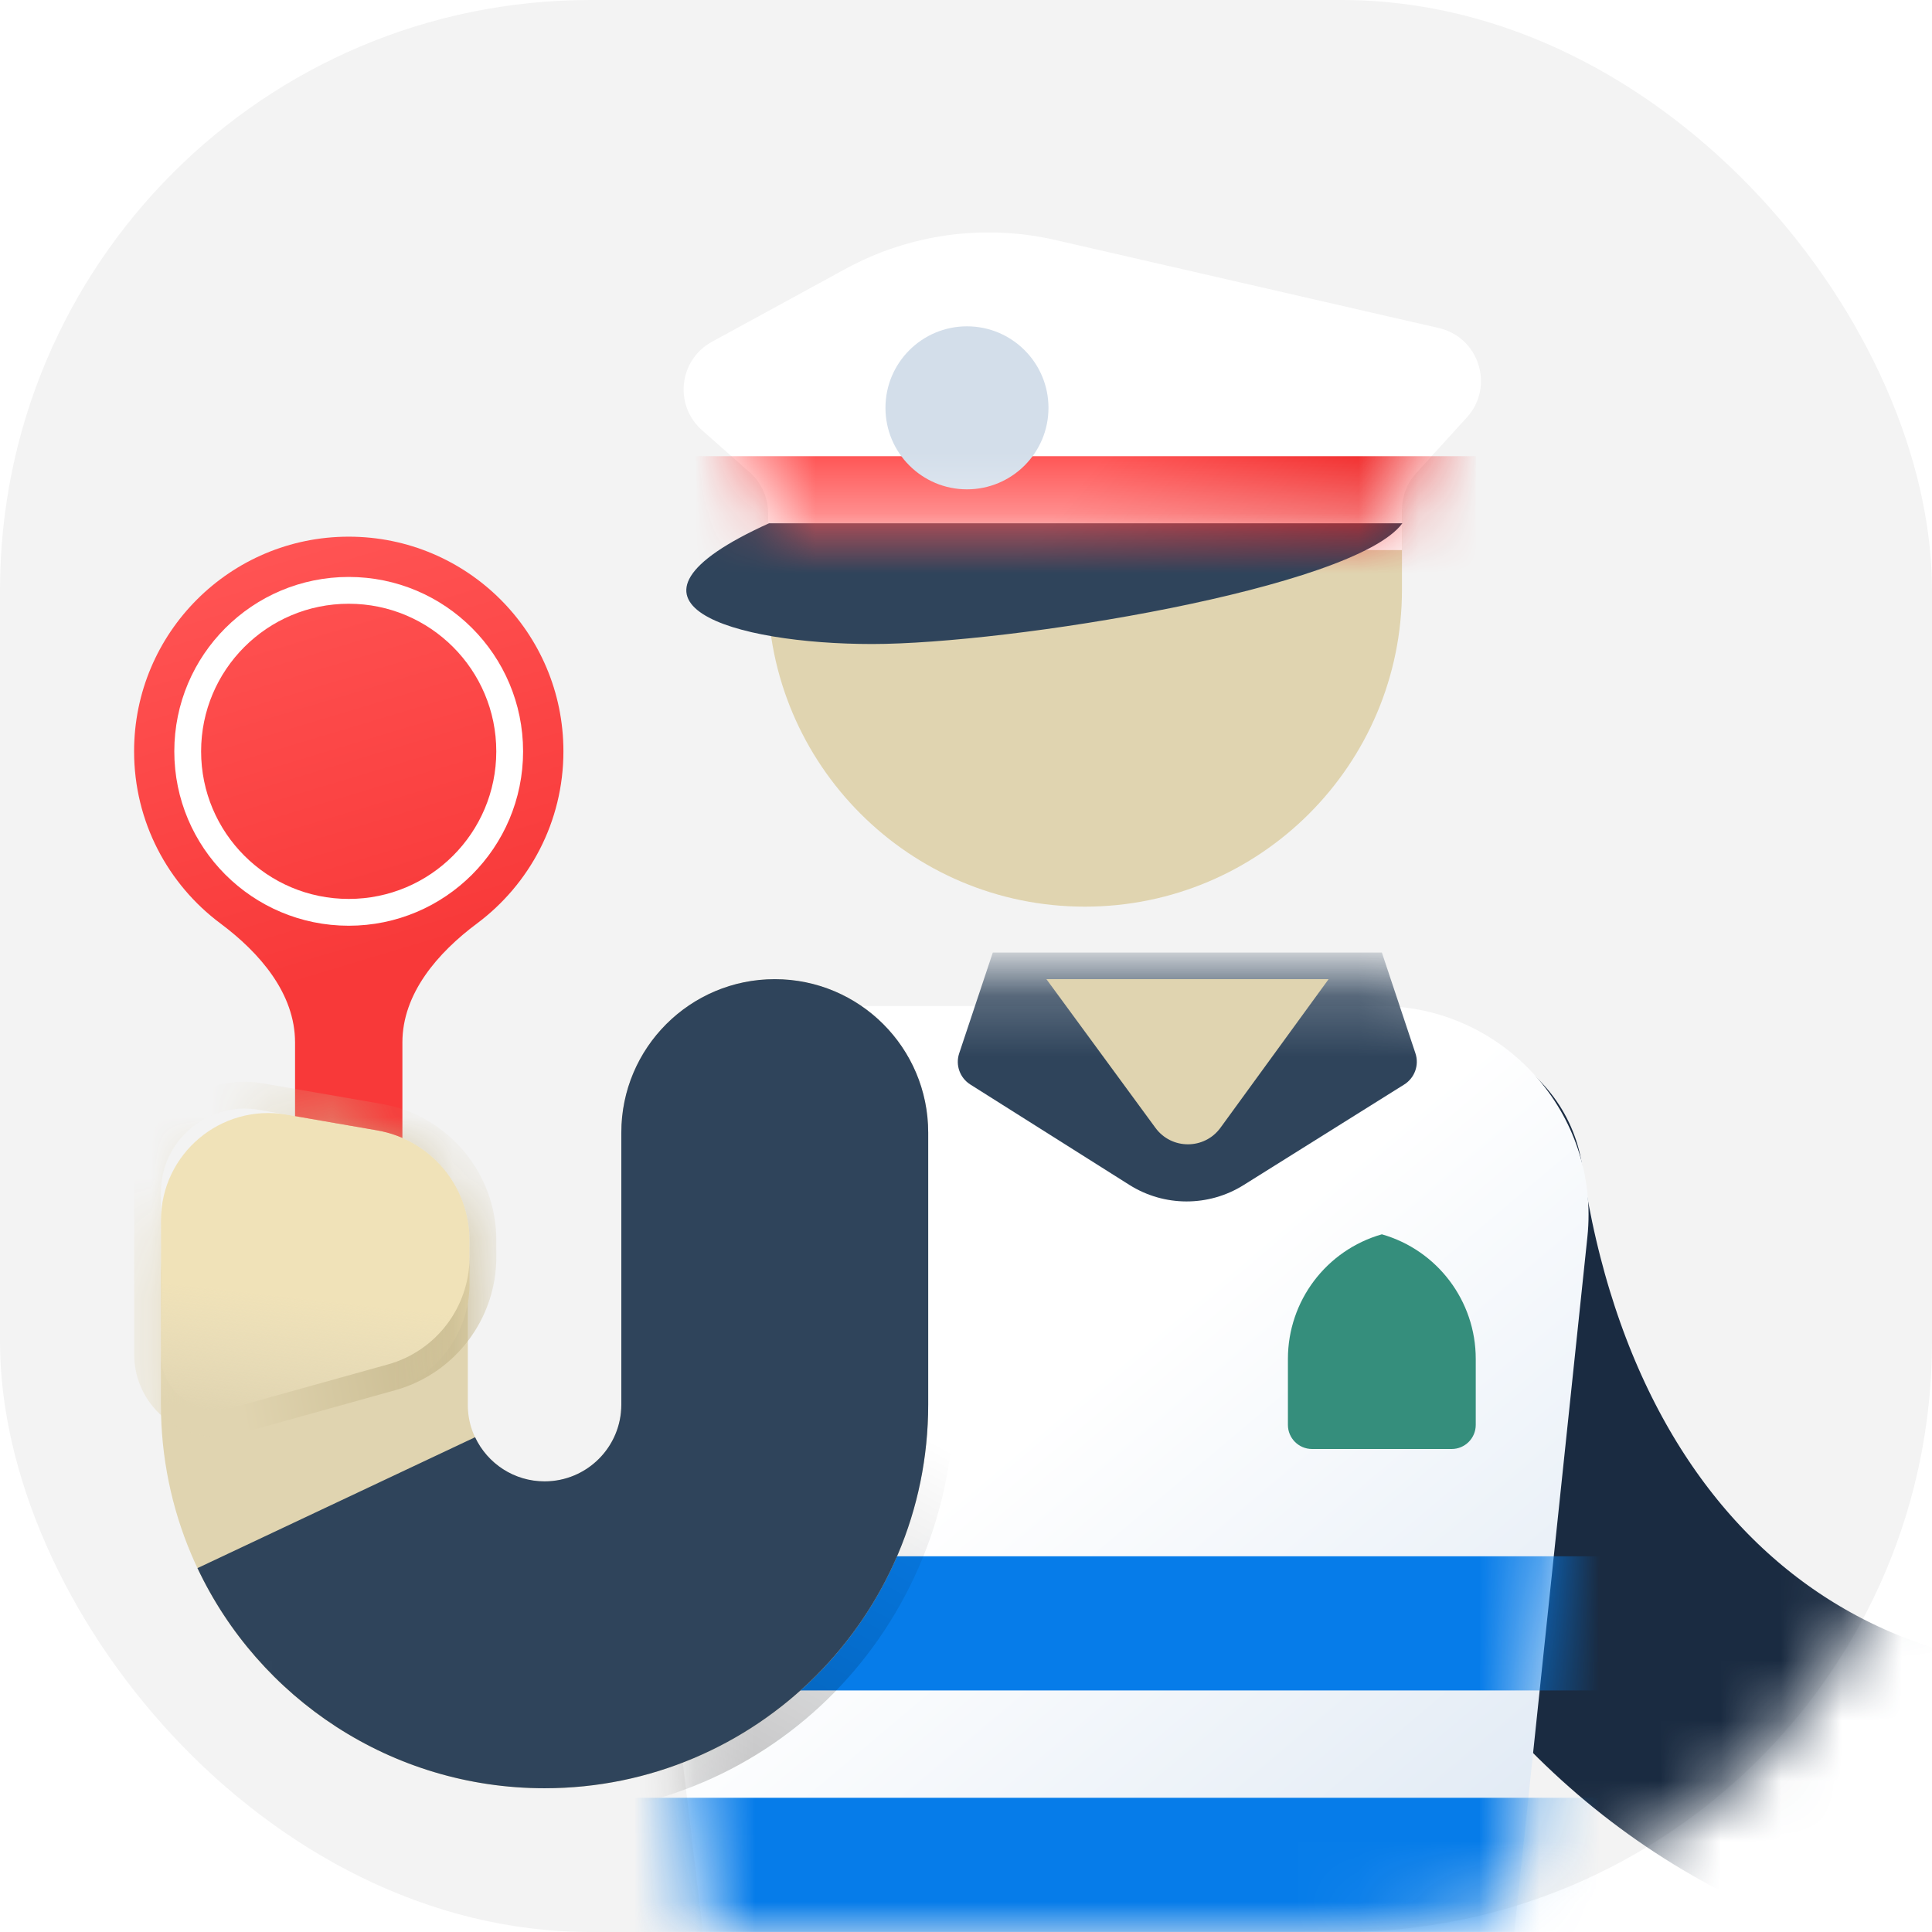 <svg width="32" height="32" viewBox="0 0 32 32" fill="none" xmlns="http://www.w3.org/2000/svg"><rect width="32" height="32" rx="9.778" fill="black" fill-opacity="0.05"/><mask id="mask0_10062_88038" style="mask-type:alpha" maskUnits="userSpaceOnUse" x="0" y="0" width="32" height="32"><rect width="32" height="32" rx="9.778" fill="white"/></mask><g mask="url(#mask0_10062_88038)"><path d="M23.221 9.764C23.221 12.665 20.869 15.017 17.968 15.017C15.067 15.017 12.715 12.665 12.715 9.764C12.715 6.863 15.067 4.511 17.968 4.511C20.61 4.511 22.852 5.904 23.221 8.445V9.764Z" fill="#E0D4B0"/><path d="M23.692 19.684C24.847 27.539 30.623 31.467 37.555 29.85" stroke="#1A2B41" stroke-width="5.083" stroke-linecap="round"/><g filter="url(#filter0_d_10062_88038)"><path d="M26.292 20.046L24.847 33.778H11.908L10.753 24.073L12.832 16.218H22.846C24.903 16.218 26.508 18 26.292 20.046Z" fill="url(#paint0_linear_10062_88038)"/></g><mask id="mask1_10062_88038" style="mask-type:alpha" maskUnits="userSpaceOnUse" x="10" y="16" width="17" height="18"><path d="M26.292 20.046L24.847 33.778H11.908L10.753 24.073L12.832 16.218H22.846C24.903 16.218 26.508 18 26.292 20.046Z" fill="url(#paint1_linear_10062_88038)"/></mask><g mask="url(#mask1_10062_88038)"><path d="M22.888 15.777H16.444L15.887 17.447C15.822 17.641 15.899 17.854 16.072 17.963L18.705 19.625C19.283 19.99 20.018 19.991 20.597 19.629L23.258 17.963C23.432 17.854 23.509 17.64 23.444 17.446L22.888 15.777Z" fill="#2F445B"/><rect x="26.666" y="25.777" width="2.222" height="16.444" transform="rotate(90 26.666 25.777)" fill="#067CE9"/><rect x="26.666" y="29.777" width="2.222" height="16.444" transform="rotate(90 26.666 29.777)" fill="#067CE9"/><mask id="mask2_10062_88038" style="mask-type:alpha" maskUnits="userSpaceOnUse" x="10" y="23" width="17" height="12"><path d="M10.221 23.556H26.221V34.222L11.554 34.667L10.221 23.556Z" fill="#0077E4"/></mask><g mask="url(#mask2_10062_88038)"><path d="M7.776 19.111C7.776 17.584 6.539 16.347 5.012 16.347C3.486 16.347 2.248 17.584 2.248 19.111V23.126C2.248 26.834 5.255 29.841 8.964 29.841C12.677 29.841 15.582 26.83 15.582 23.126V20C15.582 18.485 14.453 17.236 12.915 17.236C11.389 17.236 10.151 18.473 10.151 20V23.126C10.151 23.782 9.62 24.313 8.964 24.313C8.308 24.313 7.776 23.782 7.776 23.126V19.111Z" stroke="url(#paint2_linear_10062_88038)" stroke-width="0.444" stroke-linecap="round"/></g></g><path d="M12.832 18.76V23.265C12.832 25.371 11.125 27.078 9.019 27.078C6.914 27.078 5.207 25.371 5.207 23.265V21.141" stroke="#E0D4B0" stroke-width="5.083" stroke-linecap="round"/><path d="M15.374 18.76C15.374 17.356 14.236 16.218 12.833 16.218C11.429 16.218 10.291 17.356 10.291 18.76H15.374ZM10.291 18.76V23.265H15.374V18.76H10.291ZM10.291 23.265C10.291 23.967 9.722 24.536 9.02 24.536V29.619C12.53 29.619 15.374 26.774 15.374 23.265H10.291ZM9.02 24.536C8.516 24.536 8.075 24.242 7.869 23.805L3.271 25.973C4.285 28.123 6.476 29.619 9.02 29.619V24.536Z" fill="#2F445B"/><path d="M22.006 16.218H17.332L19.138 18.681C19.405 19.045 19.949 19.044 20.215 18.679L22.006 16.218Z" fill="#E0D4B0"/><path fill-rule="evenodd" clip-rule="evenodd" d="M6.665 17.266C6.665 16.455 7.25 15.781 7.9 15.296C8.769 14.648 9.332 13.612 9.332 12.444C9.332 10.48 7.74 8.889 5.776 8.889C3.813 8.889 2.221 10.48 2.221 12.444C2.221 13.612 2.783 14.648 3.652 15.296C4.302 15.781 4.887 16.455 4.887 17.266V20C4.887 20.491 5.285 20.889 5.776 20.889C6.267 20.889 6.665 20.491 6.665 20V17.266Z" fill="url(#paint3_linear_10062_88038)"/><path d="M8.442 12.445C8.442 13.917 7.248 15.111 5.776 15.111C4.303 15.111 3.109 13.917 3.109 12.445C3.109 10.972 4.303 9.778 5.776 9.778C7.248 9.778 8.442 10.972 8.442 12.445Z" stroke="white" stroke-width="0.444"/><path d="M2.666 20.214V22.874C2.666 23.486 3.249 23.929 3.838 23.765L6.425 23.044C7.224 22.821 7.777 22.093 7.777 21.263V20.543C7.777 19.644 7.13 18.875 6.244 18.722L4.747 18.462C3.66 18.274 2.666 19.111 2.666 20.214Z" fill="url(#paint4_linear_10062_88038)"/><mask id="mask3_10062_88038" style="mask-type:alpha" maskUnits="userSpaceOnUse" x="2" y="16" width="14" height="14"><path d="M12.832 18.76V23.265C12.832 25.371 11.125 27.078 9.019 27.078C6.914 27.078 5.207 25.371 5.207 23.265V21.141" stroke="#E0D4B0" stroke-width="5.083" stroke-linecap="round"/></mask><g mask="url(#mask3_10062_88038)"><path d="M2.444 19.749V22.43C2.444 23.188 3.167 23.738 3.898 23.534L6.485 22.813C7.38 22.564 7.999 21.748 7.999 20.819V20.543C7.999 19.536 7.275 18.675 6.282 18.503L4.327 18.164C3.344 17.994 2.444 18.751 2.444 19.749Z" stroke="url(#paint5_linear_10062_88038)" stroke-width="0.444" stroke-linecap="round"/></g><g filter="url(#filter1_d_10062_88038)"><path d="M12.722 8.054C12.722 7.796 12.611 7.551 12.418 7.38L11.627 6.681C11.16 6.268 11.244 5.516 11.792 5.217L14.001 4.011C15.063 3.431 16.3 3.261 17.48 3.531L23.83 4.989C24.502 5.143 24.758 5.963 24.294 6.472L23.457 7.391C23.305 7.556 23.222 7.773 23.222 7.997V8.667H12.722V8.054Z" fill="white"/></g><path d="M12.738 8.667H23.228C22.43 9.747 16.713 10.667 14.444 10.667C12.174 10.667 9.794 10 12.738 8.667Z" fill="#2F445B"/><mask id="mask4_10062_88038" style="mask-type:alpha" maskUnits="userSpaceOnUse" x="11" y="3" width="14" height="6"><path d="M12.722 8.054C12.722 7.796 12.611 7.551 12.418 7.38L11.627 6.681C11.16 6.268 11.244 5.516 11.792 5.217L14.001 4.011C15.063 3.431 16.3 3.261 17.48 3.531L23.83 4.989C24.502 5.143 24.758 5.963 24.294 6.472L23.457 7.391C23.305 7.556 23.222 7.773 23.222 7.997V8.667H12.722V8.054Z" fill="url(#paint6_linear_10062_88038)"/></mask><g mask="url(#mask4_10062_88038)"><rect x="9.332" y="7.556" width="15.111" height="7.111" fill="url(#paint7_linear_10062_88038)"/><circle cx="16.016" cy="6.755" r="1.35" fill="#D3DEEA"/></g><path d="M21.332 22.507C21.332 21.549 21.967 20.707 22.888 20.444C23.808 20.707 24.443 21.549 24.443 22.507V23.601C24.443 23.821 24.264 24 24.044 24H21.732C21.511 24 21.332 23.821 21.332 23.601V22.507Z" fill="#358E7C"/></g><defs><filter id="filter0_d_10062_88038" x="7.196" y="13.107" width="22.672" height="24.671" filterUnits="userSpaceOnUse" color-interpolation-filters="sRGB"><feFlood flood-opacity="0" result="BackgroundImageFix"/><feColorMatrix in="SourceAlpha" type="matrix" values="0 0 0 0 0 0 0 0 0 0 0 0 0 0 0 0 0 0 127 0" result="hardAlpha"/><feOffset dy="0.444"/><feGaussianBlur stdDeviation="1.778"/><feComposite in2="hardAlpha" operator="out"/><feColorMatrix type="matrix" values="0 0 0 0 0 0 0 0 0 0 0 0 0 0 0 0 0 0 0.06 0"/><feBlend mode="normal" in2="BackgroundImageFix" result="effect1_dropShadow_10062_88038"/><feBlend mode="normal" in="SourceGraphic" in2="effect1_dropShadow_10062_88038" result="shape"/></filter><filter id="filter1_d_10062_88038" x="7.767" y="0.295" width="20.318" height="12.372" filterUnits="userSpaceOnUse" color-interpolation-filters="sRGB"><feFlood flood-opacity="0" result="BackgroundImageFix"/><feColorMatrix in="SourceAlpha" type="matrix" values="0 0 0 0 0 0 0 0 0 0 0 0 0 0 0 0 0 0 127 0" result="hardAlpha"/><feOffset dy="0.444"/><feGaussianBlur stdDeviation="1.778"/><feComposite in2="hardAlpha" operator="out"/><feColorMatrix type="matrix" values="0 0 0 0 0 0 0 0 0 0 0 0 0 0 0 0 0 0 0.06 0"/><feBlend mode="normal" in2="BackgroundImageFix" result="effect1_dropShadow_10062_88038"/><feBlend mode="normal" in="SourceGraphic" in2="effect1_dropShadow_10062_88038" result="shape"/></filter><linearGradient id="paint0_linear_10062_88038" x1="19.332" y1="21.333" x2="25.781" y2="28.975" gradientUnits="userSpaceOnUse"><stop stop-color="white"/><stop offset="1" stop-color="#E2EBF5"/></linearGradient><linearGradient id="paint1_linear_10062_88038" x1="16.221" y1="21.333" x2="21.999" y2="35.333" gradientUnits="userSpaceOnUse"><stop stop-color="#2F445B"/><stop offset="1" stop-color="#F2F2F2"/></linearGradient><linearGradient id="paint2_linear_10062_88038" x1="14.915" y1="23.555" x2="11.36" y2="30" gradientUnits="userSpaceOnUse"><stop stop-opacity="0"/><stop offset="1" stop-opacity="0.25"/></linearGradient><linearGradient id="paint3_linear_10062_88038" x1="4.665" y1="16.444" x2="2.665" y2="9.778" gradientUnits="userSpaceOnUse"><stop stop-color="#F83939"/><stop offset="1" stop-color="#FF5353"/></linearGradient><linearGradient id="paint4_linear_10062_88038" x1="3.555" y1="21.333" x2="3.333" y2="23.333" gradientUnits="userSpaceOnUse"><stop stop-color="#F0E2B8"/><stop offset="1" stop-color="#F2E6C2" stop-opacity="0"/></linearGradient><linearGradient id="paint5_linear_10062_88038" x1="7.555" y1="22.667" x2="3.999" y2="23.333" gradientUnits="userSpaceOnUse"><stop stop-color="#C7B98E"/><stop offset="1" stop-color="#E0D4B0"/></linearGradient><linearGradient id="paint6_linear_10062_88038" x1="21.384" y1="4.01" x2="26.623" y2="3.256" gradientUnits="userSpaceOnUse"><stop stop-color="white"/><stop offset="1" stop-color="#E2EBF5"/></linearGradient><linearGradient id="paint7_linear_10062_88038" x1="23.999" y1="8.445" x2="20.242" y2="5.247" gradientUnits="userSpaceOnUse"><stop stop-color="#EB1B1B"/><stop offset="1" stop-color="#FF5353"/></linearGradient></defs></svg>